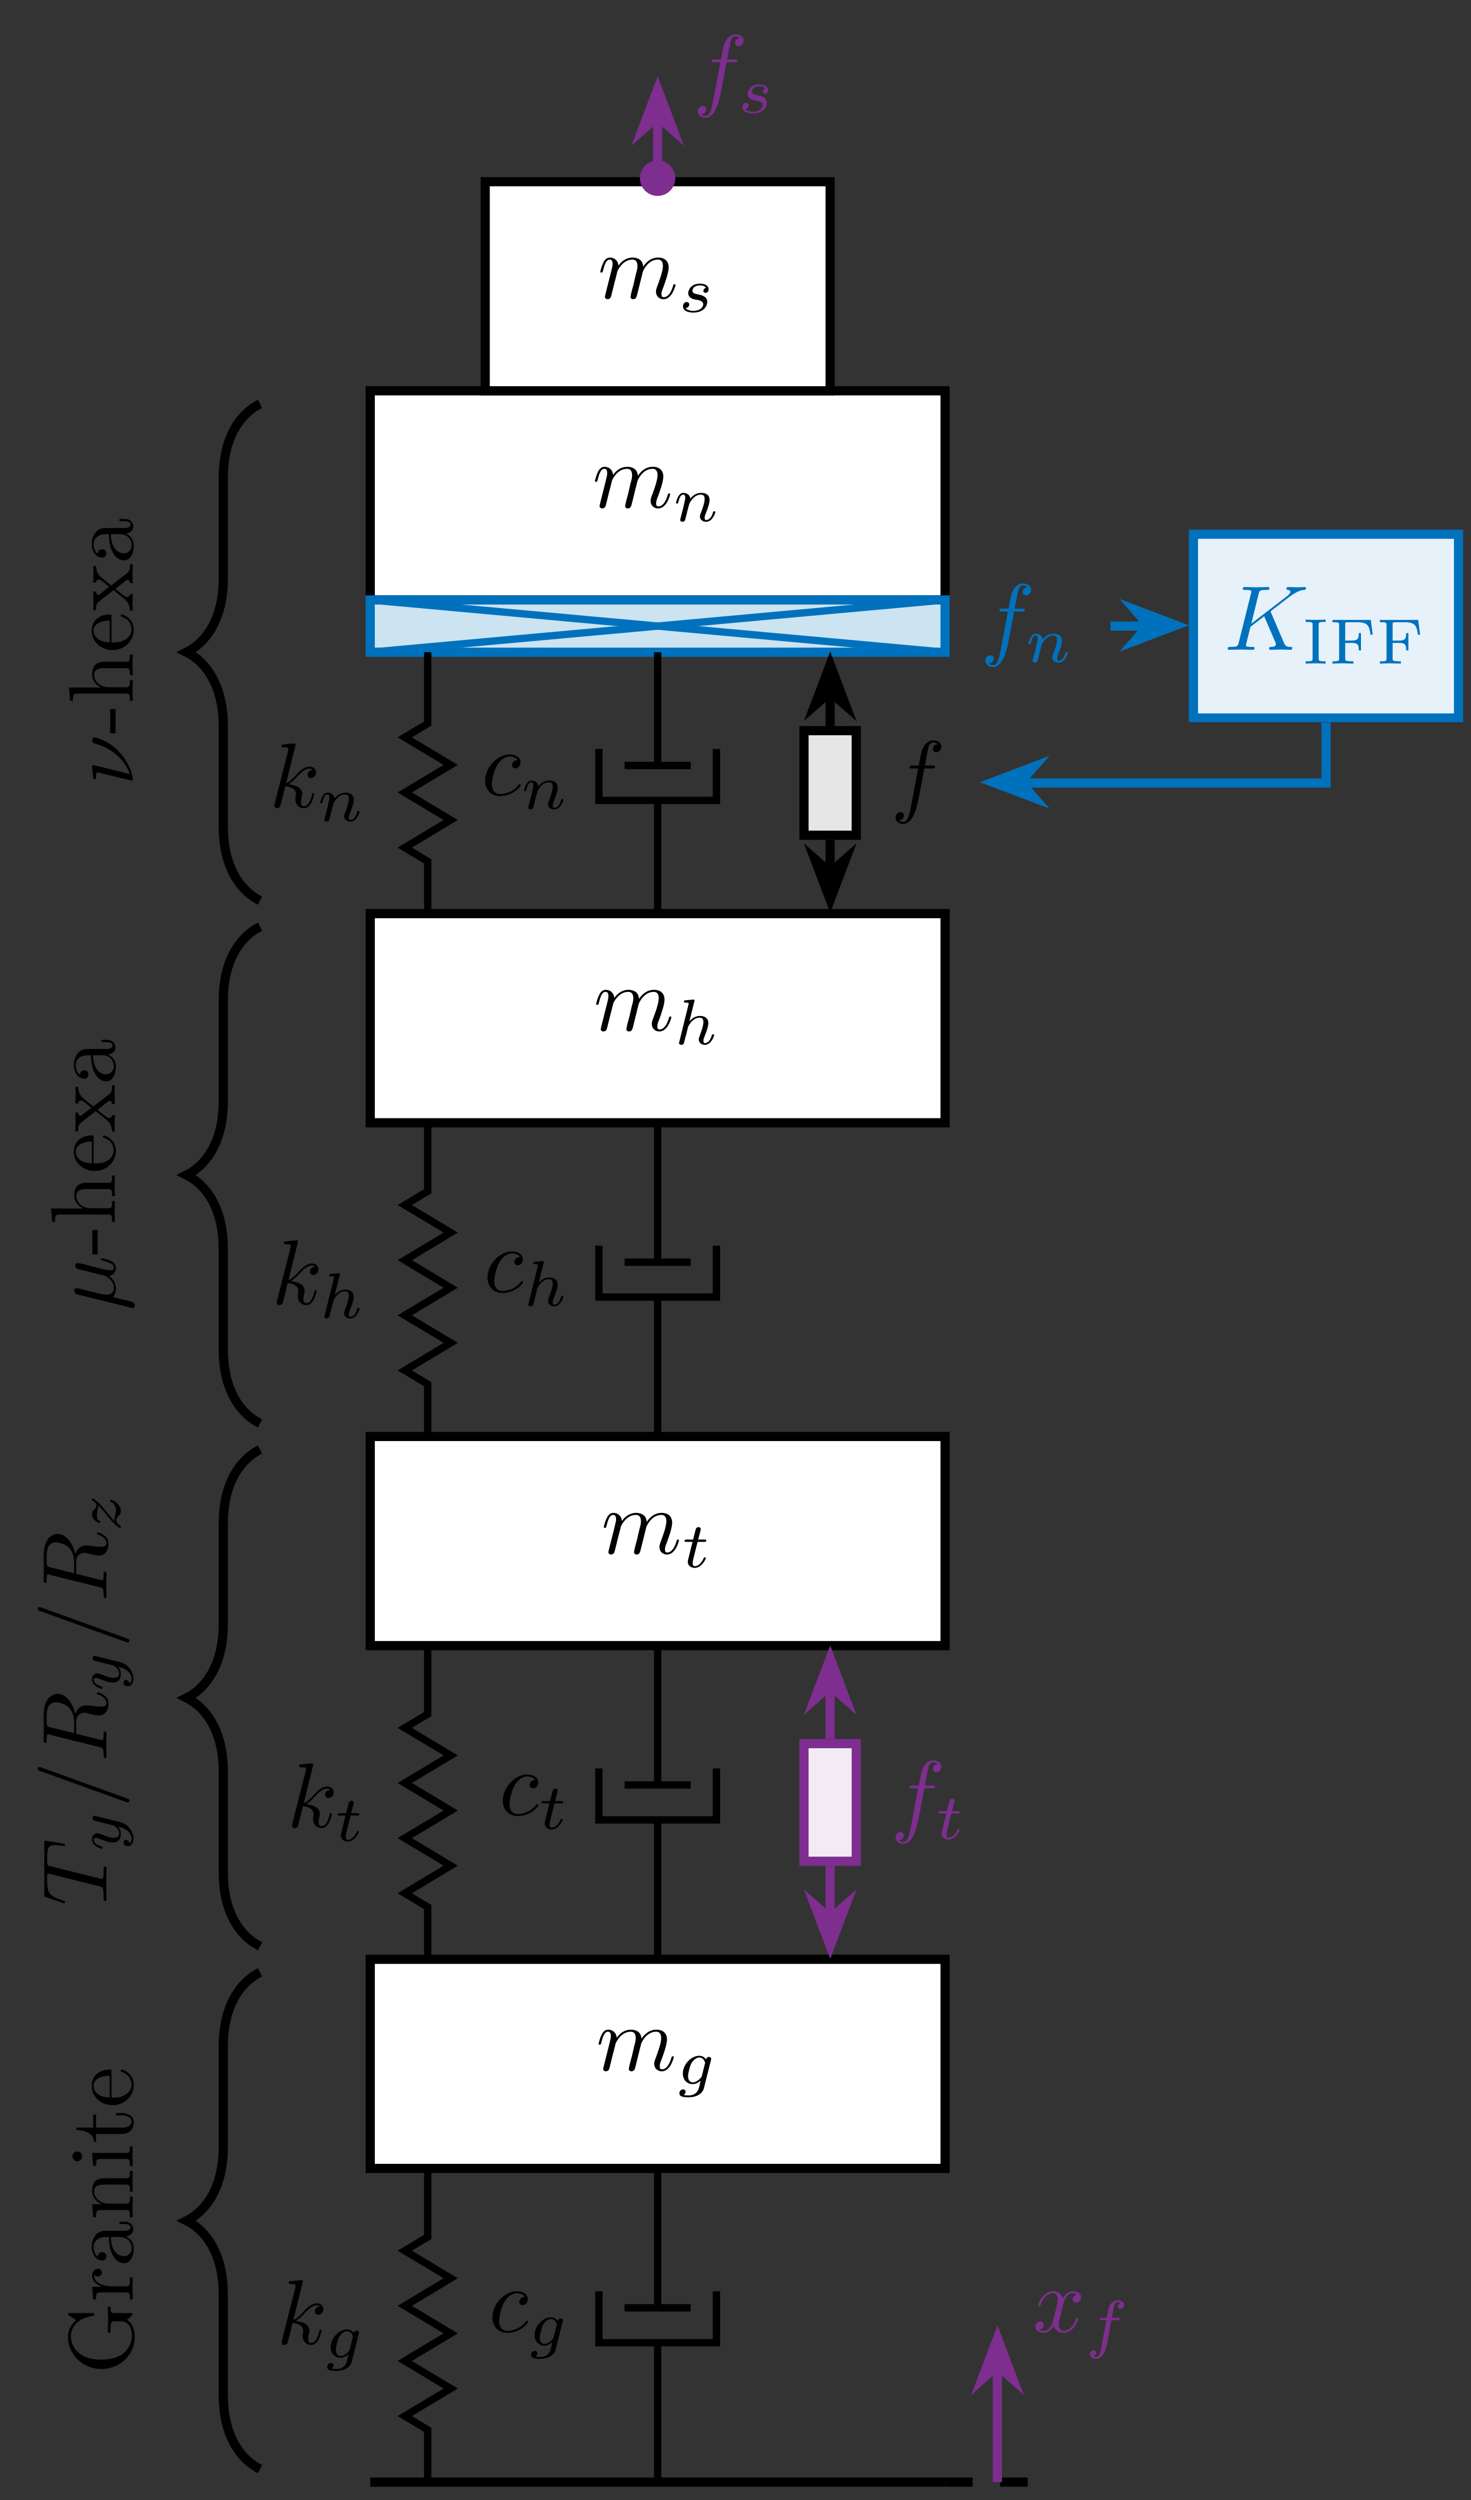 <?xml version="1.0" encoding="UTF-8"?>
<svg xmlns="http://www.w3.org/2000/svg" xmlns:xlink="http://www.w3.org/1999/xlink" width="158.94" height="270.034" viewBox="0 0 158.94 270.034">
<rect x="0" y="0" width="158.94" height="270.034" fill="#333333" stroke="none"/>
<defs>
<g>
<g id="glyph-0-0">
<path d="M 4.922 -1.422 C 4.922 -1.516 4.828 -1.516 4.797 -1.516 C 4.719 -1.516 4.688 -1.484 4.672 -1.406 C 4.344 -0.344 3.672 -0.109 3.359 -0.109 C 2.969 -0.109 2.812 -0.422 2.812 -0.766 C 2.812 -0.984 2.875 -1.203 2.969 -1.641 L 3.312 -3 C 3.375 -3.25 3.609 -4.172 4.297 -4.172 C 4.344 -4.172 4.578 -4.172 4.797 -4.031 C 4.516 -3.984 4.312 -3.734 4.312 -3.5 C 4.312 -3.344 4.422 -3.156 4.688 -3.156 C 4.906 -3.156 5.234 -3.328 5.234 -3.734 C 5.234 -4.25 4.641 -4.391 4.312 -4.391 C 3.734 -4.391 3.391 -3.859 3.266 -3.625 C 3.016 -4.281 2.484 -4.391 2.188 -4.391 C 1.156 -4.391 0.594 -3.109 0.594 -2.859 C 0.594 -2.766 0.719 -2.766 0.719 -2.766 C 0.797 -2.766 0.828 -2.781 0.844 -2.875 C 1.188 -3.922 1.828 -4.172 2.172 -4.172 C 2.359 -4.172 2.703 -4.078 2.703 -3.5 C 2.703 -3.188 2.547 -2.531 2.172 -1.141 C 2.016 -0.531 1.672 -0.109 1.234 -0.109 C 1.172 -0.109 0.938 -0.109 0.734 -0.234 C 0.984 -0.281 1.203 -0.5 1.203 -0.781 C 1.203 -1.047 0.984 -1.125 0.828 -1.125 C 0.531 -1.125 0.281 -0.859 0.281 -0.547 C 0.281 -0.094 0.781 0.109 1.219 0.109 C 1.875 0.109 2.234 -0.578 2.266 -0.641 C 2.375 -0.281 2.734 0.109 3.328 0.109 C 4.359 0.109 4.922 -1.172 4.922 -1.422 Z M 4.922 -1.422 "/>
</g>
<g id="glyph-0-1">
<path d="M 8.406 -1.422 C 8.406 -1.516 8.328 -1.516 8.297 -1.516 C 8.203 -1.516 8.203 -1.484 8.141 -1.344 C 8 -0.812 7.672 -0.109 7.141 -0.109 C 6.969 -0.109 6.891 -0.203 6.891 -0.438 C 6.891 -0.688 6.984 -0.922 7.078 -1.141 C 7.266 -1.656 7.672 -2.766 7.672 -3.328 C 7.672 -3.969 7.281 -4.391 6.531 -4.391 C 5.797 -4.391 5.281 -3.953 4.922 -3.422 C 4.906 -3.547 4.875 -3.891 4.609 -4.125 C 4.359 -4.328 4.031 -4.391 3.797 -4.391 C 2.891 -4.391 2.406 -3.75 2.25 -3.516 C 2.188 -4.094 1.781 -4.391 1.328 -4.391 C 0.875 -4.391 0.688 -4 0.594 -3.812 C 0.422 -3.469 0.281 -2.891 0.281 -2.859 C 0.281 -2.766 0.406 -2.766 0.406 -2.766 C 0.5 -2.766 0.516 -2.766 0.578 -2.984 C 0.75 -3.688 0.938 -4.172 1.297 -4.172 C 1.453 -4.172 1.609 -4.094 1.609 -3.703 C 1.609 -3.5 1.578 -3.391 1.453 -2.875 L 0.875 -0.578 C 0.844 -0.438 0.781 -0.203 0.781 -0.156 C 0.781 0.016 0.922 0.109 1.078 0.109 C 1.188 0.109 1.375 0.031 1.438 -0.172 C 1.453 -0.188 1.562 -0.656 1.625 -0.906 L 1.844 -1.797 C 1.906 -2.016 1.969 -2.234 2.016 -2.453 L 2.141 -2.953 C 2.297 -3.266 2.812 -4.172 3.766 -4.172 C 4.203 -4.172 4.297 -3.797 4.297 -3.469 C 4.297 -3.219 4.234 -2.953 4.141 -2.656 L 3.875 -1.5 C 3.766 -1.125 3.766 -1.078 3.672 -0.75 C 3.625 -0.547 3.547 -0.203 3.547 -0.156 C 3.547 0.016 3.688 0.109 3.828 0.109 C 4.141 0.109 4.203 -0.141 4.281 -0.453 L 4.875 -2.844 C 4.906 -2.969 5.422 -4.172 6.516 -4.172 C 6.938 -4.172 7.047 -3.828 7.047 -3.469 C 7.047 -2.906 6.625 -1.781 6.422 -1.25 C 6.344 -1.016 6.297 -0.906 6.297 -0.703 C 6.297 -0.234 6.641 0.109 7.109 0.109 C 8.047 0.109 8.406 -1.344 8.406 -1.422 Z M 8.406 -1.422 "/>
</g>
<g id="glyph-0-2">
<path d="M 4.859 -1.422 C 4.859 -1.516 4.766 -1.516 4.75 -1.516 C 4.641 -1.516 4.641 -1.484 4.609 -1.344 C 4.406 -0.609 4.172 -0.109 3.734 -0.109 C 3.547 -0.109 3.422 -0.219 3.422 -0.578 C 3.422 -0.75 3.469 -0.969 3.5 -1.125 C 3.547 -1.297 3.547 -1.344 3.547 -1.438 C 3.547 -2.078 2.922 -2.375 2.078 -2.484 C 2.375 -2.656 2.703 -2.969 2.922 -3.219 C 3.406 -3.734 3.859 -4.172 4.344 -4.172 C 4.406 -4.172 4.422 -4.172 4.438 -4.156 C 4.547 -4.141 4.562 -4.141 4.641 -4.078 C 4.656 -4.062 4.656 -4.062 4.688 -4.031 C 4.203 -4.016 4.125 -3.625 4.125 -3.5 C 4.125 -3.344 4.234 -3.156 4.5 -3.156 C 4.75 -3.156 5.047 -3.375 5.047 -3.766 C 5.047 -4.062 4.812 -4.391 4.359 -4.391 C 4.094 -4.391 3.625 -4.312 2.922 -3.516 C 2.578 -3.141 2.188 -2.734 1.812 -2.594 L 2.844 -6.781 C 2.844 -6.781 2.844 -6.891 2.719 -6.891 C 2.484 -6.891 1.766 -6.812 1.516 -6.781 C 1.422 -6.781 1.312 -6.766 1.312 -6.594 C 1.312 -6.469 1.406 -6.469 1.562 -6.469 C 2.031 -6.469 2.047 -6.406 2.047 -6.297 L 2.031 -6.109 L 0.578 -0.391 C 0.547 -0.25 0.547 -0.234 0.547 -0.172 C 0.547 0.062 0.75 0.109 0.828 0.109 C 0.969 0.109 1.109 0.016 1.172 -0.094 C 1.219 -0.188 1.672 -2.031 1.719 -2.266 C 2.062 -2.25 2.875 -2.078 2.875 -1.422 C 2.875 -1.359 2.875 -1.312 2.844 -1.219 C 2.828 -1.094 2.812 -0.984 2.812 -0.875 C 2.812 -0.281 3.203 0.109 3.719 0.109 C 4.016 0.109 4.281 -0.047 4.5 -0.422 C 4.75 -0.859 4.859 -1.422 4.859 -1.422 Z M 4.859 -1.422 "/>
</g>
<g id="glyph-0-3">
<path d="M 4.266 -1.062 C 4.266 -1.125 4.203 -1.188 4.141 -1.188 C 4.094 -1.188 4.078 -1.172 4.016 -1.094 C 3.234 -0.109 2.156 -0.109 2.031 -0.109 C 1.406 -0.109 1.141 -0.594 1.141 -1.188 C 1.141 -1.594 1.344 -2.562 1.672 -3.172 C 1.984 -3.734 2.531 -4.172 3.078 -4.172 C 3.406 -4.172 3.797 -4.031 3.922 -3.766 C 3.766 -3.766 3.625 -3.766 3.5 -3.625 C 3.328 -3.484 3.312 -3.312 3.312 -3.25 C 3.312 -3 3.5 -2.891 3.688 -2.891 C 3.969 -2.891 4.234 -3.141 4.234 -3.531 C 4.234 -4.016 3.766 -4.391 3.062 -4.391 C 1.719 -4.391 0.406 -2.969 0.406 -1.562 C 0.406 -0.672 0.984 0.109 2.016 0.109 C 3.438 0.109 4.266 -0.938 4.266 -1.062 Z M 4.266 -1.062 "/>
</g>
<g id="glyph-0-4">
<path d="M 5.484 -6.312 C 5.484 -6.766 5.016 -7 4.609 -7 C 4.281 -7 3.656 -6.812 3.359 -5.828 C 3.297 -5.625 3.266 -5.531 3.031 -4.281 L 2.344 -4.281 C 2.156 -4.281 2.047 -4.281 2.047 -4.094 C 2.047 -3.969 2.141 -3.969 2.328 -3.969 L 2.969 -3.969 L 2.234 -0.047 C 2.047 0.906 1.891 1.812 1.375 1.812 C 1.328 1.812 1.078 1.812 0.891 1.641 C 1.344 1.609 1.438 1.25 1.438 1.094 C 1.438 0.875 1.266 0.75 1.078 0.75 C 0.812 0.75 0.531 0.969 0.531 1.344 C 0.531 1.797 0.969 2.031 1.375 2.031 C 1.922 2.031 2.312 1.453 2.484 1.078 C 2.812 0.453 3.031 -0.75 3.047 -0.828 L 3.641 -3.969 L 4.5 -3.969 C 4.688 -3.969 4.797 -3.969 4.797 -4.172 C 4.797 -4.281 4.688 -4.281 4.531 -4.281 L 3.703 -4.281 C 3.812 -4.859 3.797 -4.828 3.906 -5.406 C 3.953 -5.609 4.094 -6.312 4.141 -6.438 C 4.234 -6.625 4.406 -6.781 4.609 -6.781 C 4.656 -6.781 4.906 -6.781 5.094 -6.594 C 4.656 -6.562 4.562 -6.219 4.562 -6.062 C 4.562 -5.828 4.75 -5.719 4.938 -5.719 C 5.188 -5.719 5.484 -5.938 5.484 -6.312 Z M 5.484 -6.312 "/>
</g>
<g id="glyph-0-5">
<path d="M 7.344 -0.203 C 7.344 -0.312 7.234 -0.312 7.141 -0.312 C 6.734 -0.312 6.609 -0.406 6.453 -0.75 L 5.047 -4.016 C 5.047 -4.031 5 -4.125 5 -4.141 C 5 -4.141 5.172 -4.297 5.281 -4.375 L 7.031 -5.719 C 7.953 -6.406 8.344 -6.438 8.641 -6.469 C 8.719 -6.484 8.828 -6.484 8.828 -6.672 C 8.828 -6.703 8.797 -6.781 8.719 -6.781 C 8.5 -6.781 8.25 -6.75 8 -6.75 C 7.656 -6.75 7.266 -6.781 6.906 -6.781 C 6.844 -6.781 6.719 -6.781 6.719 -6.578 C 6.719 -6.516 6.766 -6.484 6.844 -6.469 C 7.047 -6.453 7.141 -6.406 7.141 -6.266 C 7.141 -6.078 6.844 -5.859 6.781 -5.797 L 2.922 -2.828 L 3.703 -6.016 C 3.797 -6.375 3.812 -6.469 4.547 -6.469 C 4.797 -6.469 4.875 -6.469 4.875 -6.672 C 4.875 -6.75 4.797 -6.781 4.75 -6.781 L 3.469 -6.75 L 2.188 -6.781 C 2.125 -6.781 2 -6.781 2 -6.594 C 2 -6.469 2.078 -6.469 2.281 -6.469 C 2.406 -6.469 2.594 -6.453 2.703 -6.453 C 2.875 -6.422 2.922 -6.406 2.922 -6.297 C 2.922 -6.25 2.922 -6.219 2.891 -6.109 L 1.562 -0.781 C 1.453 -0.391 1.438 -0.312 0.656 -0.312 C 0.484 -0.312 0.375 -0.312 0.375 -0.125 C 0.375 0 0.5 0 0.531 0 L 1.781 -0.031 L 2.422 -0.016 C 2.641 -0.016 2.859 0 3.062 0 C 3.141 0 3.266 0 3.266 -0.203 C 3.266 -0.312 3.172 -0.312 2.984 -0.312 C 2.625 -0.312 2.344 -0.312 2.344 -0.484 C 2.344 -0.562 2.406 -0.781 2.438 -0.922 L 2.828 -2.484 L 4.312 -3.625 L 5.453 -0.969 C 5.578 -0.688 5.578 -0.672 5.578 -0.609 C 5.578 -0.312 5.156 -0.312 5.062 -0.312 C 4.953 -0.312 4.844 -0.312 4.844 -0.109 C 4.844 0 4.984 0 4.984 0 C 5.375 0 5.797 -0.031 6.188 -0.031 C 6.406 -0.031 6.938 0 7.156 0 C 7.219 0 7.344 0 7.344 -0.203 Z M 7.344 -0.203 "/>
</g>
<g id="glyph-1-0">
<path d="M 4.203 -4.406 C 4.203 -4.719 3.859 -4.891 3.5 -4.891 C 3.203 -4.891 2.859 -4.719 2.672 -4.375 C 2.531 -4.109 2.469 -3.797 2.328 -3 L 1.781 -3 C 1.641 -3 1.547 -3 1.547 -2.844 C 1.547 -2.75 1.641 -2.75 1.766 -2.75 L 2.281 -2.75 L 1.672 0.547 C 1.641 0.703 1.516 1.219 1.188 1.219 C 1.188 1.219 1.016 1.219 0.875 1.141 C 1.156 1.047 1.188 0.797 1.188 0.766 C 1.188 0.609 1.062 0.5 0.906 0.5 C 0.719 0.5 0.5 0.656 0.5 0.922 C 0.5 1.234 0.828 1.422 1.188 1.422 C 1.625 1.422 1.938 0.953 2.016 0.812 C 2.266 0.344 2.422 -0.516 2.438 -0.594 L 2.828 -2.75 L 3.516 -2.75 C 3.656 -2.75 3.734 -2.75 3.734 -2.906 C 3.734 -3 3.656 -3 3.531 -3 L 2.875 -3 C 3.031 -3.875 3.094 -4.203 3.156 -4.406 C 3.188 -4.547 3.344 -4.703 3.5 -4.703 C 3.5 -4.703 3.703 -4.703 3.828 -4.609 C 3.547 -4.531 3.531 -4.281 3.531 -4.234 C 3.531 -4.078 3.641 -3.984 3.797 -3.984 C 3.984 -3.984 4.203 -4.141 4.203 -4.406 Z M 4.203 -4.406 "/>
</g>
<g id="glyph-1-1">
<path d="M 2.938 0.469 L 3.703 -2.562 C 3.734 -2.672 3.734 -2.719 3.734 -2.719 C 3.734 -2.859 3.609 -2.938 3.484 -2.938 C 3.328 -2.938 3.203 -2.797 3.172 -2.672 C 3.047 -2.859 2.812 -3.062 2.453 -3.062 C 1.578 -3.062 0.672 -2.141 0.672 -1.141 C 0.672 -0.422 1.156 0 1.734 0 C 2.047 0 2.359 -0.156 2.594 -0.375 C 2.484 0.062 2.562 -0.188 2.453 0.25 C 2.375 0.547 2.328 0.734 2.062 0.969 C 1.75 1.219 1.453 1.219 1.281 1.219 C 0.953 1.219 0.875 1.203 0.75 1.172 C 0.922 1.094 0.969 0.922 0.969 0.828 C 0.969 0.656 0.828 0.562 0.703 0.562 C 0.5 0.562 0.297 0.734 0.297 1 C 0.297 1.406 0.891 1.422 1.281 1.422 C 2.375 1.422 2.844 0.859 2.938 0.469 Z M 2.734 -0.922 C 2.719 -0.828 2.719 -0.812 2.594 -0.672 C 2.344 -0.375 2.016 -0.188 1.75 -0.188 C 1.391 -0.188 1.234 -0.5 1.234 -0.859 C 1.234 -1.156 1.422 -1.938 1.594 -2.25 C 1.891 -2.734 2.219 -2.875 2.453 -2.875 C 2.938 -2.875 3.078 -2.344 3.078 -2.281 C 3.078 -2.281 3.078 -2.25 3.047 -2.172 Z M 2.734 -0.922 "/>
</g>
<g id="glyph-1-2">
<path d="M 2.594 -1 C 2.594 -1.078 2.516 -1.078 2.484 -1.078 C 2.406 -1.078 2.406 -1.078 2.344 -0.953 C 2.156 -0.516 1.797 -0.125 1.406 -0.125 C 1.266 -0.125 1.172 -0.219 1.172 -0.469 C 1.172 -0.531 1.203 -0.688 1.203 -0.75 L 1.703 -2.75 L 2.422 -2.75 C 2.547 -2.75 2.641 -2.75 2.641 -2.906 C 2.641 -3 2.547 -3 2.438 -3 L 1.766 -3 L 2.031 -4.031 C 2.031 -4.062 2.047 -4.094 2.047 -4.125 C 2.047 -4.25 1.953 -4.344 1.812 -4.344 C 1.641 -4.344 1.531 -4.234 1.484 -4.047 C 1.438 -3.875 1.531 -4.203 1.219 -3 L 0.516 -3 C 0.375 -3 0.297 -3 0.297 -2.844 C 0.297 -2.75 0.375 -2.75 0.5 -2.75 L 1.156 -2.75 L 0.75 -1.109 C 0.703 -0.938 0.641 -0.688 0.641 -0.594 C 0.641 -0.188 1 0.062 1.391 0.062 C 2.156 0.062 2.594 -0.906 2.594 -1 Z M 2.594 -1 "/>
</g>
<g id="glyph-1-3">
<path d="M 4.312 -1 C 4.312 -1.078 4.219 -1.078 4.203 -1.078 C 4.109 -1.078 4.094 -1.047 4.062 -0.969 C 3.906 -0.406 3.609 -0.125 3.328 -0.125 C 3.188 -0.125 3.156 -0.219 3.156 -0.375 C 3.156 -0.531 3.188 -0.625 3.312 -0.938 C 3.406 -1.141 3.688 -1.891 3.688 -2.281 C 3.688 -2.391 3.688 -2.672 3.422 -2.875 C 3.312 -2.969 3.109 -3.062 2.781 -3.062 C 2.281 -3.062 1.906 -2.781 1.641 -2.484 L 2.172 -4.609 C 2.188 -4.625 2.203 -4.734 2.203 -4.734 C 2.203 -4.766 2.172 -4.828 2.094 -4.828 C 1.953 -4.828 1.375 -4.766 1.203 -4.75 C 1.141 -4.75 1.047 -4.734 1.047 -4.594 C 1.047 -4.5 1.141 -4.5 1.234 -4.5 C 1.562 -4.5 1.562 -4.453 1.562 -4.391 C 1.562 -4.344 1.547 -4.297 1.531 -4.234 L 0.562 -0.312 C 0.516 -0.188 0.516 -0.156 0.516 -0.156 C 0.516 -0.047 0.609 0.062 0.766 0.062 C 0.828 0.062 0.969 0.031 1.047 -0.109 C 1.062 -0.156 1.125 -0.406 1.156 -0.547 L 1.328 -1.172 C 1.344 -1.266 1.406 -1.531 1.438 -1.641 C 1.5 -1.906 1.5 -1.906 1.641 -2.141 C 1.859 -2.469 2.219 -2.875 2.75 -2.875 C 3.141 -2.875 3.156 -2.547 3.156 -2.391 C 3.156 -1.969 2.859 -1.203 2.75 -0.906 C 2.672 -0.703 2.656 -0.641 2.656 -0.531 C 2.656 -0.156 2.953 0.062 3.312 0.062 C 4 0.062 4.312 -0.891 4.312 -1 Z M 4.312 -1 "/>
</g>
<g id="glyph-1-4">
<path d="M 4.578 -1 C 4.578 -1.078 4.484 -1.078 4.469 -1.078 C 4.359 -1.078 4.359 -1.047 4.328 -0.969 C 4.172 -0.406 3.875 -0.125 3.594 -0.125 C 3.453 -0.125 3.422 -0.219 3.422 -0.375 C 3.422 -0.531 3.453 -0.625 3.578 -0.938 C 3.672 -1.141 3.953 -1.891 3.953 -2.281 C 3.953 -2.953 3.406 -3.062 3.047 -3.062 C 2.469 -3.062 2.078 -2.719 1.875 -2.438 C 1.828 -2.906 1.406 -3.062 1.125 -3.062 C 0.828 -3.062 0.672 -2.844 0.578 -2.688 C 0.422 -2.438 0.328 -2.031 0.328 -2 C 0.328 -1.906 0.422 -1.906 0.438 -1.906 C 0.547 -1.906 0.547 -1.938 0.594 -2.125 C 0.703 -2.531 0.828 -2.875 1.109 -2.875 C 1.281 -2.875 1.328 -2.719 1.328 -2.531 C 1.328 -2.406 1.266 -2.141 1.219 -1.953 L 1.078 -1.328 L 0.844 -0.438 C 0.828 -0.344 0.781 -0.172 0.781 -0.156 C 0.781 0 0.906 0.062 1.016 0.062 C 1.141 0.062 1.25 -0.016 1.281 -0.078 C 1.328 -0.141 1.375 -0.375 1.406 -0.516 L 1.562 -1.141 C 1.609 -1.297 1.641 -1.453 1.688 -1.609 C 1.766 -1.891 1.766 -1.953 1.969 -2.234 C 2.172 -2.516 2.5 -2.875 3.016 -2.875 C 3.422 -2.875 3.422 -2.516 3.422 -2.391 C 3.422 -1.969 3.125 -1.203 3.016 -0.906 C 2.938 -0.703 2.906 -0.641 2.906 -0.531 C 2.906 -0.156 3.219 0.062 3.578 0.062 C 4.266 0.062 4.578 -0.891 4.578 -1 Z M 4.578 -1 "/>
</g>
<g id="glyph-1-5">
<path d="M 3.125 -1.078 C 3.125 -1.719 2.422 -1.844 2.172 -1.891 C 2.109 -1.906 1.938 -1.938 1.891 -1.953 C 1.641 -2 1.516 -2.141 1.516 -2.297 C 1.516 -2.453 1.641 -2.641 1.781 -2.734 C 1.969 -2.859 2.219 -2.875 2.344 -2.875 C 2.484 -2.875 2.844 -2.844 3 -2.609 C 2.812 -2.578 2.703 -2.422 2.703 -2.281 C 2.703 -2.125 2.844 -2.062 2.938 -2.062 C 3 -2.062 3.266 -2.109 3.266 -2.469 C 3.266 -2.906 2.766 -3.062 2.344 -3.062 C 1.266 -3.062 1.062 -2.266 1.062 -2.047 C 1.062 -1.797 1.203 -1.625 1.312 -1.547 C 1.484 -1.406 1.609 -1.375 2.094 -1.297 C 2.234 -1.266 2.688 -1.188 2.688 -0.828 C 2.688 -0.719 2.609 -0.453 2.312 -0.281 C 2.047 -0.125 1.703 -0.125 1.625 -0.125 C 1.344 -0.125 0.953 -0.188 0.781 -0.422 C 1.016 -0.438 1.172 -0.625 1.172 -0.812 C 1.172 -0.984 1.047 -1.078 0.891 -1.078 C 0.703 -1.078 0.5 -0.906 0.5 -0.609 C 0.5 -0.188 0.938 0.062 1.609 0.062 C 2.891 0.062 3.125 -0.812 3.125 -1.078 Z M 3.125 -1.078 "/>
</g>
<g id="glyph-2-0">
<path d="M -2.406 -7.297 L -2.703 -7.297 L -2.672 -6.078 C -2.672 -5.688 -2.672 -4.844 -2.703 -4.484 L -2.406 -4.484 L -2.406 -4.797 C -2.406 -5.688 -2.297 -5.719 -1.922 -5.719 L -1.297 -5.719 C -0.172 -5.719 -0.094 -4.469 -0.094 -4.188 C -0.094 -3.547 -0.438 -1.578 -3.391 -1.578 C -6.359 -1.578 -6.688 -3.531 -6.688 -4.125 C -6.688 -5.188 -5.797 -6.094 -4.328 -6.297 C -4.203 -6.312 -4.172 -6.312 -4.172 -6.453 C -4.172 -6.609 -4.203 -6.609 -4.406 -6.609 L -6.75 -6.609 C -6.922 -6.609 -7 -6.609 -7 -6.5 C -7 -6.453 -7 -6.422 -6.875 -6.344 L -6.141 -5.844 C -6.453 -5.531 -7 -4.984 -7 -4.016 C -7 -2.156 -5.422 -0.562 -3.391 -0.562 C -1.359 -0.562 0.219 -2.141 0.219 -4.031 C 0.219 -4.75 -0.047 -5.547 -0.625 -5.891 C -0.406 -6.016 -0.016 -6.406 -0.016 -6.516 C -0.016 -6.609 -0.094 -6.609 -0.234 -6.609 L -1.969 -6.609 C -2.344 -6.609 -2.406 -6.641 -2.406 -7.297 Z M -2.406 -7.297 "/>
</g>
<g id="glyph-2-1">
<path d="M -3.781 -3.609 C -4.094 -3.609 -4.391 -3.297 -4.391 -2.875 C -4.391 -2.156 -3.719 -1.797 -3.297 -1.656 L -4.391 -1.656 L -4.281 -0.281 L -3.969 -0.281 C -3.969 -0.969 -3.906 -1.047 -3.406 -1.047 L -0.75 -1.047 C -0.312 -1.047 -0.312 -0.938 -0.312 -0.281 L 0 -0.281 L -0.031 -1.406 C -0.031 -1.812 -0.031 -2.266 0 -2.672 L -0.312 -2.672 L -0.312 -2.453 C -0.312 -1.719 -0.422 -1.703 -0.781 -1.703 L -2.297 -1.703 C -3.281 -1.703 -4.172 -2.125 -4.172 -2.875 C -4.172 -2.953 -4.172 -2.969 -4.156 -2.984 C -4.141 -2.953 -4.031 -2.766 -3.766 -2.766 C -3.5 -2.766 -3.344 -2.969 -3.344 -3.188 C -3.344 -3.359 -3.469 -3.609 -3.781 -3.609 Z M -3.781 -3.609 "/>
</g>
<g id="glyph-2-2">
<path d="M -0.891 -4.797 L -1.438 -4.797 L -1.438 -4.547 L -0.891 -4.547 C -0.312 -4.547 -0.25 -4.297 -0.25 -4.188 C -0.25 -3.859 -0.688 -3.812 -0.75 -3.812 L -2.734 -3.812 C -3.141 -3.812 -3.531 -3.812 -3.906 -3.469 C -4.281 -3.078 -4.438 -2.578 -4.438 -2.109 C -4.438 -1.297 -3.984 -0.609 -3.328 -0.609 C -3.031 -0.609 -2.859 -0.797 -2.859 -1.062 C -2.859 -1.344 -3.062 -1.516 -3.312 -1.516 C -3.438 -1.516 -3.766 -1.469 -3.766 -1.016 C -4.125 -1.281 -4.234 -1.766 -4.234 -2.078 C -4.234 -2.562 -3.844 -3.141 -2.953 -3.141 L -2.594 -3.141 C -2.562 -2.625 -2.531 -1.938 -2.234 -1.312 C -1.891 -0.562 -1.375 -0.312 -0.938 -0.312 C -0.141 -0.312 0.109 -1.281 0.109 -1.906 C 0.109 -2.562 -0.281 -3.016 -0.75 -3.203 C -0.359 -3.25 0.062 -3.516 0.062 -3.984 C 0.062 -4.188 -0.078 -4.797 -0.891 -4.797 Z M -1.391 -3.141 C -0.453 -3.141 -0.109 -2.422 -0.109 -1.969 C -0.109 -1.484 -0.453 -1.078 -0.953 -1.078 C -1.5 -1.078 -2.328 -1.5 -2.375 -3.141 Z M -1.391 -3.141 "/>
</g>
<g id="glyph-2-3">
<path d="M 0 -5.312 L -0.312 -5.312 C -0.312 -4.797 -0.312 -4.547 -0.609 -4.531 L -2.5 -4.531 C -3.359 -4.531 -3.656 -4.531 -4.016 -4.234 C -4.188 -4.094 -4.391 -3.766 -4.391 -3.188 C -4.391 -2.453 -3.953 -2 -3.344 -1.719 L -4.391 -1.719 L -4.281 -0.312 L -3.969 -0.312 C -3.969 -1.016 -3.906 -1.094 -3.406 -1.094 L -0.75 -1.094 C -0.312 -1.094 -0.312 -0.984 -0.312 -0.312 L 0 -0.312 L -0.031 -1.438 L 0 -2.547 L -0.312 -2.547 C -0.312 -1.891 -0.312 -1.781 -0.75 -1.781 L -2.578 -1.781 C -3.609 -1.781 -4.172 -2.484 -4.172 -3.109 C -4.172 -3.734 -3.625 -3.844 -3.062 -3.844 L -0.75 -3.844 C -0.312 -3.844 -0.312 -3.734 -0.312 -3.078 L 0 -3.078 L -0.031 -4.203 Z M 0 -5.312 "/>
</g>
<g id="glyph-2-4">
<path d="M 0 -2.453 L -0.312 -2.453 C -0.312 -1.797 -0.359 -1.75 -0.75 -1.75 L -4.391 -1.75 L -4.281 -0.359 L -3.969 -0.359 C -3.969 -1.016 -3.906 -1.094 -3.422 -1.094 L -0.75 -1.094 C -0.312 -1.094 -0.312 -0.984 -0.312 -0.328 L 0 -0.328 L -0.031 -1.422 C -0.031 -1.766 -0.016 -2.109 0 -2.453 Z M -6 -1.906 C -6.266 -1.906 -6.516 -1.672 -6.516 -1.375 C -6.516 -1.047 -6.234 -0.844 -6 -0.844 C -5.719 -0.844 -5.469 -1.078 -5.469 -1.375 C -5.469 -1.703 -5.75 -1.906 -6 -1.906 Z M -6 -1.906 "/>
</g>
<g id="glyph-2-5">
<path d="M -1.234 -3.297 L -1.797 -3.297 L -1.797 -3.047 L -1.25 -3.047 C -0.516 -3.047 -0.141 -2.75 -0.141 -2.375 C -0.141 -1.719 -1.047 -1.719 -1.203 -1.719 L -3.969 -1.719 L -3.969 -3.141 L -4.281 -3.141 L -4.281 -1.719 L -6.109 -1.719 L -6.109 -1.469 C -5.281 -1.453 -4.234 -1.156 -4.188 -0.188 L -3.969 -0.188 L -3.969 -1.031 L -1.234 -1.031 C -0.016 -1.031 0.109 -1.953 0.109 -2.312 C 0.109 -3.016 -0.594 -3.297 -1.234 -3.297 Z M -1.234 -3.297 "/>
</g>
<g id="glyph-2-6">
<path d="M -1.188 -4.125 C -1.281 -4.125 -1.297 -4.031 -1.297 -3.984 C -1.297 -3.906 -1.234 -3.875 -1.156 -3.859 C -0.141 -3.516 -0.141 -2.625 -0.141 -2.516 C -0.141 -2.031 -0.438 -1.625 -0.797 -1.406 C -1.281 -1.094 -1.938 -1.094 -2.297 -1.094 L -2.297 -3.875 C -2.297 -4.094 -2.297 -4.125 -2.5 -4.125 C -3.484 -4.125 -4.438 -3.578 -4.438 -2.344 C -4.438 -1.188 -3.422 -0.281 -2.188 -0.281 C -0.859 -0.281 0.109 -1.312 0.109 -2.453 C 0.109 -3.672 -0.984 -4.125 -1.188 -4.125 Z M -2.5 -3.469 L -2.5 -1.109 C -3.984 -1.172 -4.234 -2 -4.234 -2.344 C -4.234 -3.359 -2.891 -3.469 -2.5 -3.469 Z M -2.5 -3.469 "/>
</g>
<g id="glyph-2-7">
<path d="M -7.25 -4.391 C -7.359 -4.391 -7.438 -4.312 -7.438 -4.203 C -7.438 -4.062 -7.344 -4.016 -7.25 -3.984 L 2.109 -0.609 C 2.234 -0.562 2.281 -0.562 2.281 -0.562 C 2.391 -0.562 2.484 -0.641 2.484 -0.75 C 2.484 -0.891 2.375 -0.938 2.281 -0.969 L -7.062 -4.344 C -7.188 -4.391 -7.25 -4.391 -7.25 -4.391 Z M -7.25 -4.391 "/>
</g>
<g id="glyph-2-8">
<path d="M -1.859 -2.734 L -2.438 -2.734 L -2.438 -0.109 L -1.859 -0.109 Z M -1.859 -2.734 "/>
</g>
<g id="glyph-2-9">
<path d="M 0 -5.312 L -0.312 -5.312 C -0.312 -4.797 -0.312 -4.547 -0.609 -4.531 L -2.5 -4.531 C -3.359 -4.531 -3.656 -4.531 -4.016 -4.234 C -4.188 -4.094 -4.391 -3.766 -4.391 -3.188 C -4.391 -2.344 -3.797 -1.922 -3.438 -1.75 L -6.891 -1.75 L -6.781 -0.312 L -6.469 -0.312 C -6.469 -1.016 -6.406 -1.094 -5.906 -1.094 L -0.75 -1.094 C -0.312 -1.094 -0.312 -0.984 -0.312 -0.312 L 0 -0.312 L -0.031 -1.438 L 0 -2.547 L -0.312 -2.547 C -0.312 -1.891 -0.312 -1.781 -0.75 -1.781 L -2.578 -1.781 C -3.609 -1.781 -4.172 -2.484 -4.172 -3.109 C -4.172 -3.734 -3.625 -3.844 -3.062 -3.844 L -0.75 -3.844 C -0.312 -3.844 -0.312 -3.734 -0.312 -3.078 L 0 -3.078 L -0.031 -4.203 Z M 0 -5.312 "/>
</g>
<g id="glyph-2-10">
<path d="M 0 -5.125 L -0.312 -5.125 C -0.312 -4.578 -0.328 -4.406 -0.609 -4.172 L -2.328 -2.844 C -2.703 -3.141 -3.188 -3.516 -3.453 -3.766 C -3.812 -4.062 -3.953 -4.469 -3.969 -4.938 L -4.281 -4.938 C -4.25 -4.688 -4.25 -4.391 -4.25 -4.125 C -4.25 -3.828 -4.266 -3.297 -4.281 -3.172 L -3.969 -3.172 C -3.953 -3.391 -3.812 -3.469 -3.656 -3.469 C -3.5 -3.469 -3.375 -3.359 -3.312 -3.312 L -2.547 -2.703 L -3.547 -1.922 C -3.641 -1.828 -3.656 -1.828 -3.719 -1.828 C -3.875 -1.828 -3.953 -1.984 -3.969 -2.188 L -4.281 -2.188 L -4.25 -1.109 C -4.25 -0.906 -4.25 -0.438 -4.281 -0.172 L -3.969 -0.172 C -3.969 -0.859 -3.953 -0.875 -3.359 -1.344 L -2.078 -2.328 C -1.484 -1.859 -1.469 -1.859 -0.906 -1.391 C -0.328 -0.906 -0.312 -0.328 -0.312 -0.125 L 0 -0.125 C -0.016 -0.375 -0.031 -0.688 -0.031 -0.938 L 0 -1.891 L -0.312 -1.891 C -0.344 -1.672 -0.469 -1.594 -0.609 -1.594 C -0.828 -1.594 -1.156 -1.891 -1.875 -2.484 L -0.891 -3.25 C -0.781 -3.328 -0.609 -3.453 -0.562 -3.453 C -0.469 -3.453 -0.312 -3.359 -0.312 -3.094 L 0 -3.094 L -0.031 -4.172 C -0.031 -4.438 -0.016 -4.828 0 -5.125 Z M 0 -5.125 "/>
</g>
<g id="glyph-3-0">
<path d="M -4.719 -6.703 L -6.438 -6.969 C -6.484 -6.969 -6.578 -6.984 -6.609 -6.984 C -6.719 -6.984 -6.719 -6.891 -6.719 -6.719 L -6.719 -1.203 C -6.719 -0.969 -6.703 -0.969 -6.516 -0.891 L -4.766 -0.297 C -4.75 -0.281 -4.594 -0.234 -4.594 -0.234 C -4.531 -0.234 -4.484 -0.281 -4.484 -0.359 C -4.484 -0.453 -4.531 -0.469 -4.688 -0.531 C -6.234 -1.062 -6.406 -1.312 -6.406 -2.781 L -6.406 -3.172 C -6.406 -3.453 -6.375 -3.453 -6.297 -3.453 C -6.234 -3.453 -6.109 -3.422 -6.078 -3.406 L -0.781 -2.078 C -0.422 -2 -0.312 -1.969 -0.312 -0.906 C -0.312 -0.547 -0.312 -0.484 -0.125 -0.484 C 0 -0.484 0 -0.594 0 -0.656 C 0 -0.922 -0.016 -1.203 -0.016 -1.469 L -0.031 -2.312 L -0.016 -3.141 C -0.016 -3.422 0 -3.719 0 -4 C 0 -4.094 0 -4.219 -0.203 -4.219 C -0.312 -4.219 -0.312 -4.141 -0.312 -3.875 C -0.312 -3.625 -0.312 -3.5 -0.328 -3.25 C -0.359 -2.953 -0.391 -2.875 -0.547 -2.875 C -0.547 -2.875 -0.609 -2.875 -0.75 -2.922 L -6.016 -4.234 C -6.297 -4.312 -6.359 -4.344 -6.391 -4.469 C -6.406 -4.547 -6.406 -4.875 -6.406 -5.094 C -6.406 -6.094 -6.375 -6.531 -5.594 -6.531 C -5.453 -6.531 -5.062 -6.5 -4.797 -6.453 C -4.766 -6.453 -4.641 -6.422 -4.609 -6.422 C -4.547 -6.422 -4.484 -6.453 -4.484 -6.547 C -4.484 -6.656 -4.562 -6.672 -4.719 -6.703 Z M -4.719 -6.703 "/>
</g>
<g id="glyph-3-1">
<path d="M -5.484 -6.406 C -5.156 -6.406 -4.469 -6.25 -4.078 -5.859 C -3.812 -5.609 -3.5 -5.078 -3.5 -4.188 L -3.5 -3.078 L -6.094 -3.719 C -6.328 -3.781 -6.422 -3.812 -6.453 -4 C -6.469 -4.094 -6.469 -4.406 -6.469 -4.609 C -6.469 -5.312 -6.469 -6.406 -5.484 -6.406 Z M -0.922 -7.484 C -1.047 -7.484 -1.047 -7.375 -1.047 -7.375 C -1.047 -7.281 -0.969 -7.266 -0.906 -7.25 C -0.172 -7 0 -6.562 0 -6.344 C 0 -6.016 -0.219 -5.938 -0.609 -5.938 C -0.906 -5.938 -1.422 -6 -1.734 -6.047 C -1.875 -6.062 -2.062 -6.078 -2.203 -6.078 C -2.969 -6.078 -3.281 -5.422 -3.375 -5.156 C -3.594 -6.156 -4.281 -7.328 -5.281 -7.328 C -6.141 -7.328 -6.781 -6.438 -6.781 -5.141 L -6.781 -2.312 C -6.781 -2.109 -6.781 -2.031 -6.578 -2.031 C -6.469 -2.031 -6.469 -2.109 -6.469 -2.297 C -6.469 -2.297 -6.469 -2.516 -6.453 -2.672 C -6.422 -2.859 -6.422 -2.953 -6.297 -2.953 C -6.25 -2.953 -6.219 -2.938 -6.109 -2.906 L -0.781 -1.578 C -0.391 -1.484 -0.312 -1.453 -0.312 -0.672 C -0.312 -0.5 -0.312 -0.406 -0.109 -0.406 C 0 -0.406 0 -0.547 0 -0.547 L -0.031 -1.797 L 0 -3.062 C 0 -3.141 0 -3.25 -0.203 -3.25 C -0.312 -3.25 -0.312 -3.172 -0.312 -2.969 C -0.312 -2.609 -0.312 -2.328 -0.484 -2.328 C -0.547 -2.328 -0.594 -2.344 -0.656 -2.359 L -3.281 -3.016 L -3.281 -4.203 C -3.281 -5.094 -2.734 -5.281 -2.375 -5.281 C -2.234 -5.281 -1.922 -5.203 -1.703 -5.141 C -1.422 -5.062 -1.047 -4.984 -0.859 -4.984 C 0.219 -4.984 0.219 -6.172 0.219 -6.297 C 0.219 -7.141 -0.781 -7.484 -0.922 -7.484 Z M -0.922 -7.484 "/>
</g>
<g id="glyph-3-2">
<path d="M -1.422 -5.672 C -1.516 -5.672 -1.516 -5.594 -1.516 -5.562 C -1.516 -5.453 -1.484 -5.453 -1.344 -5.422 C -0.688 -5.25 -0.109 -5.062 -0.109 -4.656 C -0.109 -4.391 -0.359 -4.359 -0.562 -4.359 C -0.781 -4.359 -1.25 -4.484 -1.594 -4.562 L -2.672 -4.844 C -2.812 -4.875 -3.188 -4.969 -3.344 -5.016 C -3.578 -5.062 -3.953 -5.156 -4.016 -5.156 C -4.188 -5.156 -4.281 -5.016 -4.281 -4.875 C -4.281 -4.828 -4.266 -4.562 -3.922 -4.484 L -2.078 -4.016 L -1.062 -3.766 C -1.016 -3.75 -0.109 -3.281 -0.109 -2.469 C -0.109 -1.969 -0.438 -1.734 -0.969 -1.734 C -1.266 -1.734 -1.531 -1.812 -1.812 -1.875 L -3.484 -2.297 C -3.688 -2.344 -4.062 -2.438 -4.125 -2.438 C -4.281 -2.438 -4.391 -2.328 -4.391 -2.156 C -4.391 -2.125 -4.375 -1.844 -4.031 -1.75 L 1.719 -0.328 C 1.828 -0.297 1.875 -0.297 1.875 -0.297 C 2.031 -0.297 2.141 -0.406 2.141 -0.578 C 2.141 -0.781 1.969 -0.906 1.938 -0.922 C 1.844 -0.969 1.328 -1.094 -0.203 -1.469 C 0.062 -1.781 0.109 -2.234 0.109 -2.438 C 0.109 -3.125 -0.344 -3.516 -0.609 -3.75 C -0.172 -3.844 0.109 -4.203 0.109 -4.641 C 0.109 -4.984 -0.125 -5.219 -0.438 -5.375 C -0.797 -5.547 -1.422 -5.672 -1.422 -5.672 Z M -1.422 -5.672 "/>
</g>
<g id="glyph-3-3">
<path d="M -4.125 -5.203 C -4.281 -5.203 -4.391 -5.078 -4.391 -4.906 C -4.391 -4.828 -4.344 -4.609 -4.062 -4.531 C -1.812 -3.891 -0.688 -2.375 -0.328 -1.25 L -4.281 -2.219 C -4.281 -2.219 -4.391 -2.219 -4.391 -2.094 C -4.391 -1.859 -4.312 -1.141 -4.281 -0.891 C -4.281 -0.797 -4.266 -0.688 -4.094 -0.688 C -3.969 -0.688 -3.969 -0.781 -3.969 -0.938 C -3.969 -1.406 -3.906 -1.422 -3.797 -1.422 C -3.734 -1.422 -3.266 -1.312 -3 -1.234 L -0.562 -0.641 L -0.125 -0.531 C -0.016 -0.531 0 -0.625 0 -0.688 L 0 -0.828 C -0.125 -1.516 -0.5 -2.594 -1.453 -3.625 C -2.672 -4.938 -4.031 -5.203 -4.125 -5.203 Z M -4.125 -5.203 "/>
</g>
<g id="glyph-4-0">
<path d="M -2.625 -3.859 C -2.719 -3.891 -2.734 -3.891 -2.781 -3.891 C -2.906 -3.891 -3 -3.781 -3 -3.672 C -3 -3.594 -2.969 -3.453 -2.828 -3.375 C -2.781 -3.359 -2.562 -3.297 -2.422 -3.266 L -1.844 -3.125 L -0.734 -2.844 C -0.734 -2.844 -0.125 -2.531 -0.125 -1.984 C -0.125 -1.516 -0.578 -1.516 -0.703 -1.516 C -1.078 -1.516 -1.516 -1.672 -2.047 -1.891 C -2.281 -1.969 -2.359 -2 -2.469 -2 C -2.812 -2 -3.062 -1.719 -3.062 -1.344 C -3.062 -0.641 -2.125 -0.328 -2 -0.328 C -1.906 -0.328 -1.906 -0.422 -1.906 -0.438 C -1.906 -0.547 -1.953 -0.547 -2.016 -0.562 C -2.594 -0.75 -2.875 -1.047 -2.875 -1.328 C -2.875 -1.438 -2.797 -1.5 -2.625 -1.5 C -2.469 -1.5 -2.312 -1.438 -2.219 -1.391 C -1.375 -1.062 -1.125 -1 -0.812 -1 C -0.703 -1 -0.375 -1 -0.141 -1.266 C 0.031 -1.484 0.062 -1.766 0.062 -1.953 C 0.062 -2.234 -0.031 -2.484 -0.25 -2.719 C 0.141 -2.625 0.438 -2.547 0.781 -2.266 C 1 -2.078 1.219 -1.797 1.219 -1.422 C 1.219 -1.375 1.219 -1.047 1 -0.906 C 0.953 -1.281 0.609 -1.281 0.609 -1.281 C 0.391 -1.281 0.344 -1.078 0.344 -1.016 C 0.344 -0.828 0.484 -0.609 0.812 -0.609 C 1.156 -0.609 1.422 -0.938 1.422 -1.438 C 1.422 -2.141 0.875 -2.984 0 -3.203 Z M -2.625 -3.859 "/>
</g>
<g id="glyph-4-1">
<path d="M -1.016 -3.469 C -1.094 -3.469 -1.094 -3.391 -1.094 -3.344 C -1.094 -3.266 -1.062 -3.25 -0.984 -3.219 C -0.641 -3.094 -0.469 -2.672 -0.469 -2.344 C -0.469 -2.172 -0.5 -2 -0.547 -1.828 C -0.625 -1.516 -0.625 -1.453 -0.625 -1.328 C -0.625 -1.328 -0.625 -1.203 -0.609 -1.172 C -0.797 -1.344 -0.922 -1.469 -1.391 -2.062 C -1.516 -2.219 -1.938 -2.734 -2.125 -2.938 C -2.547 -3.359 -2.906 -3.625 -2.984 -3.625 C -3.062 -3.625 -3.062 -3.531 -3.062 -3.5 C -3.062 -3.438 -3.047 -3.422 -3 -3.391 C -2.672 -3.172 -2.578 -3.031 -2.578 -2.859 C -2.578 -2.781 -2.578 -2.672 -2.781 -2.469 C -3.016 -2.219 -3.062 -2.078 -3.062 -1.906 C -3.062 -1.359 -2.469 -0.984 -2.25 -0.984 C -2.188 -0.984 -2.172 -1.047 -2.172 -1.094 C -2.172 -1.188 -2.188 -1.203 -2.266 -1.219 C -2.516 -1.328 -2.531 -1.719 -2.531 -1.828 C -2.531 -1.984 -2.484 -2.172 -2.469 -2.266 C -2.375 -2.656 -2.375 -2.703 -2.375 -2.875 C -2.188 -2.688 -2.062 -2.562 -1.531 -1.906 C -1.109 -1.359 -0.938 -1.172 -0.797 -1.047 C -0.375 -0.625 -0.078 -0.422 -0.016 -0.422 C 0.062 -0.422 0.062 -0.516 0.062 -0.547 C 0.062 -0.609 0.062 -0.625 0 -0.656 C -0.266 -0.844 -0.422 -1.062 -0.422 -1.297 C -0.422 -1.391 -0.422 -1.484 -0.25 -1.672 C -0.031 -1.891 0.062 -2.031 0.062 -2.25 C 0.062 -3 -0.766 -3.469 -1.016 -3.469 Z M -1.016 -3.469 "/>
</g>
<g id="glyph-5-0">
<path d="M 4.391 -2.484 C 4.391 -3.547 3.516 -4.406 2.484 -4.406 C 1.406 -4.406 0.562 -3.516 0.562 -2.484 C 0.562 -1.422 1.422 -0.562 2.469 -0.562 C 3.547 -0.562 4.391 -1.438 4.391 -2.484 Z M 4.391 -2.484 "/>
</g>
<g id="glyph-6-0">
<path d="M 2.516 0 L 2.516 -0.25 L 2.344 -0.25 C 1.766 -0.25 1.766 -0.328 1.766 -0.562 L 1.766 -4.172 C 1.766 -4.422 1.766 -4.5 2.344 -4.5 L 2.516 -4.5 L 2.516 -4.75 L 1.438 -4.719 L 0.359 -4.75 L 0.359 -4.5 L 0.531 -4.5 C 1.109 -4.5 1.109 -4.422 1.109 -4.172 L 1.109 -0.562 C 1.109 -0.328 1.109 -0.25 0.531 -0.25 L 0.359 -0.25 L 0.359 0 L 1.438 -0.031 Z M 2.516 0 "/>
</g>
<g id="glyph-6-1">
<path d="M 4.734 -3.125 L 4.531 -4.719 L 0.391 -4.719 L 0.391 -4.469 L 0.562 -4.469 C 1.094 -4.469 1.109 -4.406 1.109 -4.156 L 1.109 -0.562 C 1.109 -0.328 1.094 -0.25 0.562 -0.25 L 0.391 -0.25 L 0.391 0 L 1.453 -0.031 L 2.656 0 L 2.656 -0.25 L 2.422 -0.25 C 1.766 -0.25 1.766 -0.344 1.766 -0.562 L 1.766 -2.234 L 2.438 -2.234 C 3.141 -2.234 3.234 -2.031 3.234 -1.422 L 3.469 -1.422 L 3.469 -3.297 L 3.234 -3.297 C 3.234 -2.703 3.141 -2.484 2.438 -2.484 L 1.766 -2.484 L 1.766 -4.203 C 1.766 -4.422 1.766 -4.469 2.094 -4.469 L 3.078 -4.469 C 4.188 -4.469 4.375 -4.094 4.5 -3.125 Z M 4.734 -3.125 "/>
</g>
</g>
<clipPath id="clip-0">
<path clip-rule="nonzero" d="M 92 238 L 124 238 L 124 269.07 L 92 269.07 Z M 92 238 "/>
</clipPath>
<clipPath id="clip-1">
<path clip-rule="nonzero" d="M 32 222 L 60 222 L 60 269.07 L 32 269.07 Z M 32 222 "/>
</clipPath>
<clipPath id="clip-2">
<path clip-rule="nonzero" d="M 6 198 L 43 198 L 43 269.07 L 6 269.07 Z M 6 198 "/>
</clipPath>
<clipPath id="clip-3">
<path clip-rule="nonzero" d="M 128 57 L 158.625 57 L 158.625 78 L 128 78 Z M 128 57 "/>
</clipPath>
</defs>
<path fill="none" stroke-width="0.996" stroke-linecap="butt" stroke-linejoin="miter" stroke="rgb(0%, 0%, 0%)" stroke-opacity="1" stroke-miterlimit="10" d="M -31.183 -0.001 L 31.18 -0.001 " transform="matrix(0.996, 0, 0, -0.996, 71.06, 268.077)"/>
<path fill="none" stroke-width="0.996" stroke-linecap="butt" stroke-linejoin="miter" stroke="rgb(0%, 0%, 0%)" stroke-opacity="1" stroke-dasharray="2.989 2.989" stroke-miterlimit="10" d="M 31.18 -0.001 L 42.521 -0.001 " transform="matrix(0.996, 0, 0, -0.996, 71.06, 268.077)"/>
<path fill="none" stroke-width="0.996" stroke-linecap="butt" stroke-linejoin="miter" stroke="rgb(49.019%, 18.039%, 55.684%)" stroke-opacity="1" stroke-miterlimit="10" d="M 36.849 -0.001 L 36.849 12.375 " transform="matrix(0.996, 0, 0, -0.996, 71.06, 268.077)"/>
<path fill-rule="nonzero" fill="rgb(49.019%, 18.039%, 55.684%)" fill-opacity="1" d="M 107.777 252.543 L 106.102 256.973 L 107.777 255.5 L 109.457 256.973 Z M 107.777 252.543 "/>
<g clip-path="url(#clip-0)">
<path fill="none" stroke-width="0.996" stroke-linecap="butt" stroke-linejoin="miter" stroke="rgb(49.019%, 18.039%, 55.684%)" stroke-opacity="1" stroke-miterlimit="10" d="M 6.053 0.002 L 1.608 1.684 L 3.086 0.002 L 1.608 -1.684 Z M 6.053 0.002 " transform="matrix(0, -0.996, -0.996, 0, 107.779, 258.575)"/>
</g>
<g fill="rgb(49.019%, 18.039%, 55.684%)" fill-opacity="1">
<use xlink:href="#glyph-0-0" x="111.584" y="251.846"/>
</g>
<g fill="rgb(49.019%, 18.039%, 55.684%)" fill-opacity="1">
<use xlink:href="#glyph-1-0" x="117.258" y="253.336"/>
</g>
<path fill-rule="nonzero" fill="rgb(100%, 100%, 100%)" fill-opacity="1" stroke-width="0.996" stroke-linecap="butt" stroke-linejoin="miter" stroke="rgb(0%, 0%, 0%)" stroke-opacity="1" stroke-miterlimit="10" d="M -31.183 34.015 L -31.183 56.693 L 31.18 56.693 L 31.18 34.015 Z M -31.183 34.015 " transform="matrix(0.996, 0, 0, -0.996, 71.06, 268.077)"/>
<g fill="rgb(0%, 0%, 0%)" fill-opacity="1">
<use xlink:href="#glyph-0-1" x="64.393" y="223.601"/>
</g>
<g fill="rgb(0%, 0%, 0%)" fill-opacity="1">
<use xlink:href="#glyph-1-1" x="73.109" y="225.091"/>
</g>
<g clip-path="url(#clip-1)">
<path fill="none" stroke-width="0.797" stroke-linecap="butt" stroke-linejoin="miter" stroke="rgb(0%, 0%, 0%)" stroke-opacity="1" stroke-miterlimit="10" d="M -24.946 -0.001 L -24.946 5.668 L -27.435 7.165 L -22.453 10.152 L -27.435 13.139 L -22.453 16.131 L -27.435 19.118 L -22.453 22.109 L -27.435 25.096 L -24.946 26.59 L -24.946 34.015 " transform="matrix(0.996, 0, 0, -0.996, 71.06, 268.077)"/>
</g>
<g fill="rgb(0%, 0%, 0%)" fill-opacity="1">
<use xlink:href="#glyph-0-2" x="29.888" y="253.156"/>
</g>
<g fill="rgb(0%, 0%, 0%)" fill-opacity="1">
<use xlink:href="#glyph-1-1" x="35.056" y="254.645"/>
</g>
<path fill="none" stroke-width="0.797" stroke-linecap="butt" stroke-linejoin="miter" stroke="rgb(0%, 0%, 0%)" stroke-opacity="1" stroke-miterlimit="10" d="M 6.377 20.694 L 6.377 15.115 L -6.376 15.115 L -6.376 20.694 " transform="matrix(0.996, 0, 0, -0.996, 71.06, 268.077)"/>
<path fill="none" stroke-width="0.797" stroke-linecap="butt" stroke-linejoin="miter" stroke="rgb(0%, 0%, 0%)" stroke-opacity="1" stroke-miterlimit="10" d="M 3.586 18.902 L -3.589 18.902 " transform="matrix(0.996, 0, 0, -0.996, 71.06, 268.077)"/>
<path fill="none" stroke-width="0.797" stroke-linecap="butt" stroke-linejoin="miter" stroke="rgb(0%, 0%, 0%)" stroke-opacity="1" stroke-miterlimit="10" d="M -0.001 -0.001 L -0.001 15.115 M -0.001 18.902 L -0.001 34.015 " transform="matrix(0.996, 0, 0, -0.996, 71.06, 268.077)"/>
<g fill="rgb(0%, 0%, 0%)" fill-opacity="1">
<use xlink:href="#glyph-0-3" x="52.79" y="251.847"/>
</g>
<g fill="rgb(0%, 0%, 0%)" fill-opacity="1">
<use xlink:href="#glyph-1-1" x="57.087" y="253.336"/>
</g>
<g clip-path="url(#clip-2)">
<path fill="none" stroke-width="0.996" stroke-linecap="butt" stroke-linejoin="miter" stroke="rgb(0%, 0%, 0%)" stroke-opacity="1" stroke-miterlimit="10" d="M -43.136 1.418 C -45.527 2.614 -47.123 5.401 -47.123 9.388 L -47.123 20.376 C -47.123 24.363 -48.714 27.15 -51.106 28.346 C -48.714 29.542 -47.123 32.333 -47.123 36.316 L -47.123 47.304 C -47.123 51.291 -45.527 54.082 -43.136 55.278 " transform="matrix(0.996, 0, 0, -0.996, 71.06, 268.077)"/>
</g>
<g fill="rgb(0%, 0%, 0%)" fill-opacity="1">
<use xlink:href="#glyph-2-0" x="14.346" y="256.425"/>
<use xlink:href="#glyph-2-1" x="14.346" y="248.635"/>
<use xlink:href="#glyph-2-2" x="14.346" y="244.746"/>
<use xlink:href="#glyph-2-3" x="14.346" y="239.783"/>
<use xlink:href="#glyph-2-4" x="14.346" y="234.267"/>
<use xlink:href="#glyph-2-5" x="14.346" y="231.51"/>
<use xlink:href="#glyph-2-6" x="14.346" y="227.649"/>
</g>
<path fill-rule="nonzero" fill="rgb(100%, 100%, 100%)" fill-opacity="1" stroke-width="0.996" stroke-linecap="butt" stroke-linejoin="miter" stroke="rgb(0%, 0%, 0%)" stroke-opacity="1" stroke-miterlimit="10" d="M -31.183 90.709 L -31.183 113.387 L 31.18 113.387 L 31.18 90.709 Z M -31.183 90.709 " transform="matrix(0.996, 0, 0, -0.996, 71.06, 268.077)"/>
<g fill="rgb(0%, 0%, 0%)" fill-opacity="1">
<use xlink:href="#glyph-0-1" x="64.955" y="167.786"/>
</g>
<g fill="rgb(0%, 0%, 0%)" fill-opacity="1">
<use xlink:href="#glyph-1-2" x="73.671" y="169.275"/>
</g>
<path fill="none" stroke-width="0.797" stroke-linecap="butt" stroke-linejoin="miter" stroke="rgb(0%, 0%, 0%)" stroke-opacity="1" stroke-miterlimit="10" d="M -24.946 56.693 L -24.946 62.362 L -27.435 63.855 L -22.453 66.847 L -27.435 69.834 L -22.453 72.825 L -27.435 75.812 L -22.453 78.803 L -27.435 81.79 L -24.946 83.284 L -24.946 90.709 " transform="matrix(0.996, 0, 0, -0.996, 71.06, 268.077)"/>
<g fill="rgb(0%, 0%, 0%)" fill-opacity="1">
<use xlink:href="#glyph-0-2" x="31.011" y="197.341"/>
</g>
<g fill="rgb(0%, 0%, 0%)" fill-opacity="1">
<use xlink:href="#glyph-1-2" x="36.18" y="198.831"/>
</g>
<path fill="none" stroke-width="0.797" stroke-linecap="butt" stroke-linejoin="miter" stroke="rgb(0%, 0%, 0%)" stroke-opacity="1" stroke-miterlimit="10" d="M 6.377 77.388 L 6.377 71.81 L -6.376 71.81 L -6.376 77.388 " transform="matrix(0.996, 0, 0, -0.996, 71.06, 268.077)"/>
<path fill="none" stroke-width="0.797" stroke-linecap="butt" stroke-linejoin="miter" stroke="rgb(0%, 0%, 0%)" stroke-opacity="1" stroke-miterlimit="10" d="M 3.586 75.596 L -3.589 75.596 " transform="matrix(0.996, 0, 0, -0.996, 71.06, 268.077)"/>
<path fill="none" stroke-width="0.797" stroke-linecap="butt" stroke-linejoin="miter" stroke="rgb(0%, 0%, 0%)" stroke-opacity="1" stroke-miterlimit="10" d="M -0.001 56.693 L -0.001 71.81 M -0.001 75.596 L -0.001 90.709 " transform="matrix(0.996, 0, 0, -0.996, 71.06, 268.077)"/>
<g fill="rgb(0%, 0%, 0%)" fill-opacity="1">
<use xlink:href="#glyph-0-3" x="53.914" y="196.032"/>
</g>
<g fill="rgb(0%, 0%, 0%)" fill-opacity="1">
<use xlink:href="#glyph-1-2" x="58.21" y="197.52"/>
</g>
<path fill-rule="nonzero" fill="rgb(94.901%, 91.805%, 95.569%)" fill-opacity="1" stroke-width="0.996" stroke-linecap="butt" stroke-linejoin="miter" stroke="rgb(49.019%, 18.039%, 55.684%)" stroke-opacity="1" stroke-miterlimit="10" d="M 15.875 80.081 L 15.875 67.325 L 21.544 67.325 L 21.544 80.081 Z M 15.875 80.081 " transform="matrix(0.996, 0, 0, -0.996, 71.06, 268.077)"/>
<path fill="none" stroke-width="0.996" stroke-linecap="butt" stroke-linejoin="miter" stroke="rgb(49.019%, 18.039%, 55.684%)" stroke-opacity="1" stroke-miterlimit="10" d="M 18.71 61.327 L 18.71 66.827 " transform="matrix(0.996, 0, 0, -0.996, 71.06, 268.077)"/>
<path fill-rule="nonzero" fill="rgb(49.019%, 18.039%, 55.684%)" fill-opacity="1" stroke-width="0.996" stroke-linecap="butt" stroke-linejoin="miter" stroke="rgb(49.019%, 18.039%, 55.684%)" stroke-opacity="1" stroke-miterlimit="10" d="M 6.053 0.001 L 1.608 1.683 L 3.086 0.001 L 1.608 -1.685 Z M 6.053 0.001 " transform="matrix(0, 0.996, 0.996, 0, 89.702, 204.14)"/>
<path fill="none" stroke-width="0.996" stroke-linecap="butt" stroke-linejoin="miter" stroke="rgb(49.019%, 18.039%, 55.684%)" stroke-opacity="1" stroke-miterlimit="10" d="M 18.71 86.075 L 18.71 80.579 " transform="matrix(0.996, 0, 0, -0.996, 71.06, 268.077)"/>
<path fill-rule="nonzero" fill="rgb(49.019%, 18.039%, 55.684%)" fill-opacity="1" stroke-width="0.996" stroke-linecap="butt" stroke-linejoin="miter" stroke="rgb(49.019%, 18.039%, 55.684%)" stroke-opacity="1" stroke-miterlimit="10" d="M 6.052 -0.001 L 1.611 1.685 L 3.089 -0.001 L 1.611 -1.683 Z M 6.052 -0.001 " transform="matrix(0, -0.996, -0.996, 0, 89.702, 185.136)"/>
<g fill="rgb(49.019%, 18.039%, 55.684%)" fill-opacity="1">
<use xlink:href="#glyph-0-4" x="96.233" y="197.121"/>
</g>
<g fill="rgb(49.019%, 18.039%, 55.684%)" fill-opacity="1">
<use xlink:href="#glyph-1-2" x="101.093" y="198.61"/>
</g>
<path fill="none" stroke-width="0.996" stroke-linecap="butt" stroke-linejoin="miter" stroke="rgb(0%, 0%, 0%)" stroke-opacity="1" stroke-miterlimit="10" d="M -43.136 58.112 C -45.527 59.308 -47.123 62.095 -47.123 66.082 L -47.123 77.07 C -47.123 81.053 -48.714 83.845 -51.106 85.04 C -48.714 86.236 -47.123 89.027 -47.123 93.01 L -47.123 103.998 C -47.123 107.985 -45.527 110.773 -43.136 111.968 " transform="matrix(0.996, 0, 0, -0.996, 71.06, 268.077)"/>
<g fill="rgb(0%, 0%, 0%)" fill-opacity="1">
<use xlink:href="#glyph-3-0" x="11.506" y="205.801"/>
</g>
<g fill="rgb(0%, 0%, 0%)" fill-opacity="1">
<use xlink:href="#glyph-4-0" x="12.996" y="200.001"/>
</g>
<g fill="rgb(0%, 0%, 0%)" fill-opacity="1">
<use xlink:href="#glyph-2-7" x="11.506" y="195.229"/>
</g>
<g fill="rgb(0%, 0%, 0%)" fill-opacity="1">
<use xlink:href="#glyph-3-1" x="11.506" y="190.264"/>
</g>
<g fill="rgb(0%, 0%, 0%)" fill-opacity="1">
<use xlink:href="#glyph-4-0" x="12.996" y="182.727"/>
</g>
<g fill="rgb(0%, 0%, 0%)" fill-opacity="1">
<use xlink:href="#glyph-2-7" x="11.506" y="177.955"/>
</g>
<g fill="rgb(0%, 0%, 0%)" fill-opacity="1">
<use xlink:href="#glyph-3-1" x="11.506" y="172.992"/>
</g>
<g fill="rgb(0%, 0%, 0%)" fill-opacity="1">
<use xlink:href="#glyph-4-1" x="12.996" y="165.454"/>
</g>
<path fill-rule="nonzero" fill="rgb(100%, 100%, 100%)" fill-opacity="1" stroke-width="0.996" stroke-linecap="butt" stroke-linejoin="miter" stroke="rgb(0%, 0%, 0%)" stroke-opacity="1" stroke-miterlimit="10" d="M -31.183 147.403 L -31.183 170.082 L 31.18 170.082 L 31.18 147.403 Z M -31.183 147.403 " transform="matrix(0.996, 0, 0, -0.996, 71.06, 268.077)"/>
<g fill="rgb(0%, 0%, 0%)" fill-opacity="1">
<use xlink:href="#glyph-0-1" x="64.13" y="111.295"/>
</g>
<g fill="rgb(0%, 0%, 0%)" fill-opacity="1">
<use xlink:href="#glyph-1-3" x="72.847" y="112.785"/>
</g>
<path fill="none" stroke-width="0.797" stroke-linecap="butt" stroke-linejoin="miter" stroke="rgb(0%, 0%, 0%)" stroke-opacity="1" stroke-miterlimit="10" d="M -24.946 113.387 L -24.946 119.056 L -27.435 120.55 L -22.453 123.541 L -27.435 126.528 L -22.453 129.519 L -27.435 132.506 L -22.453 135.494 L -27.435 138.485 L -24.946 139.978 L -24.946 147.403 " transform="matrix(0.996, 0, 0, -0.996, 71.06, 268.077)"/>
<g fill="rgb(0%, 0%, 0%)" fill-opacity="1">
<use xlink:href="#glyph-0-2" x="29.362" y="140.85"/>
</g>
<g fill="rgb(0%, 0%, 0%)" fill-opacity="1">
<use xlink:href="#glyph-1-3" x="34.531" y="142.34"/>
</g>
<path fill="none" stroke-width="0.797" stroke-linecap="butt" stroke-linejoin="miter" stroke="rgb(0%, 0%, 0%)" stroke-opacity="1" stroke-miterlimit="10" d="M 6.377 134.082 L 6.377 128.504 L -6.376 128.504 L -6.376 134.082 " transform="matrix(0.996, 0, 0, -0.996, 71.06, 268.077)"/>
<path fill="none" stroke-width="0.797" stroke-linecap="butt" stroke-linejoin="miter" stroke="rgb(0%, 0%, 0%)" stroke-opacity="1" stroke-miterlimit="10" d="M 3.586 132.287 L -3.589 132.287 " transform="matrix(0.996, 0, 0, -0.996, 71.06, 268.077)"/>
<path fill="none" stroke-width="0.797" stroke-linecap="butt" stroke-linejoin="miter" stroke="rgb(0%, 0%, 0%)" stroke-opacity="1" stroke-miterlimit="10" d="M -0.001 113.387 L -0.001 128.504 M -0.001 132.287 L -0.001 147.403 " transform="matrix(0.996, 0, 0, -0.996, 71.06, 268.077)"/>
<g fill="rgb(0%, 0%, 0%)" fill-opacity="1">
<use xlink:href="#glyph-0-3" x="52.265" y="139.541"/>
</g>
<g fill="rgb(0%, 0%, 0%)" fill-opacity="1">
<use xlink:href="#glyph-1-3" x="56.562" y="141.029"/>
</g>
<path fill="none" stroke-width="0.996" stroke-linecap="butt" stroke-linejoin="miter" stroke="rgb(0%, 0%, 0%)" stroke-opacity="1" stroke-miterlimit="10" d="M -43.136 114.807 C -45.527 115.998 -47.123 118.789 -47.123 122.776 L -47.123 133.765 C -47.123 137.748 -48.714 140.539 -51.106 141.735 C -48.714 142.93 -47.123 145.718 -47.123 149.704 L -47.123 160.693 C -47.123 164.68 -45.527 167.467 -43.136 168.663 " transform="matrix(0.996, 0, 0, -0.996, 71.06, 268.077)"/>
<g fill="rgb(0%, 0%, 0%)" fill-opacity="1">
<use xlink:href="#glyph-3-2" x="12.416" y="141.561"/>
</g>
<g fill="rgb(0%, 0%, 0%)" fill-opacity="1">
<use xlink:href="#glyph-2-8" x="12.416" y="135.579"/>
<use xlink:href="#glyph-2-9" x="12.416" y="132.27"/>
<use xlink:href="#glyph-2-6" x="12.416" y="126.755"/>
<use xlink:href="#glyph-2-10" x="12.416" y="122.342"/>
<use xlink:href="#glyph-2-2" x="12.416" y="117.103"/>
</g>
<path fill-rule="nonzero" fill="rgb(100%, 100%, 100%)" fill-opacity="1" stroke-width="0.996" stroke-linecap="butt" stroke-linejoin="miter" stroke="rgb(0%, 0%, 0%)" stroke-opacity="1" stroke-miterlimit="10" d="M -31.183 204.097 L -31.183 226.776 L 31.18 226.776 L 31.18 204.097 Z M -31.183 204.097 " transform="matrix(0.996, 0, 0, -0.996, 71.06, 268.077)"/>
<g fill="rgb(0%, 0%, 0%)" fill-opacity="1">
<use xlink:href="#glyph-0-1" x="64" y="54.805"/>
</g>
<g fill="rgb(0%, 0%, 0%)" fill-opacity="1">
<use xlink:href="#glyph-1-4" x="72.716" y="56.294"/>
</g>
<path fill-rule="nonzero" fill="rgb(79.999%, 88.942%, 94.823%)" fill-opacity="1" stroke-width="0.996" stroke-linecap="butt" stroke-linejoin="miter" stroke="rgb(0%, 44.707%, 74.117%)" stroke-opacity="1" stroke-miterlimit="10" d="M -31.183 198.429 L 31.18 198.429 L 31.18 204.097 L -31.183 204.097 Z M -31.183 198.429 " transform="matrix(0.996, 0, 0, -0.996, 71.06, 268.077)"/>
<path fill="none" stroke-width="0.797" stroke-linecap="butt" stroke-linejoin="miter" stroke="rgb(0%, 44.707%, 74.117%)" stroke-opacity="1" stroke-miterlimit="10" d="M -31.183 204.097 L 31.18 198.429 " transform="matrix(0.996, 0, 0, -0.996, 71.06, 268.077)"/>
<path fill="none" stroke-width="0.797" stroke-linecap="butt" stroke-linejoin="miter" stroke="rgb(0%, 44.707%, 74.117%)" stroke-opacity="1" stroke-miterlimit="10" d="M 31.18 204.097 L -31.183 198.429 " transform="matrix(0.996, 0, 0, -0.996, 71.06, 268.077)"/>
<g fill="rgb(0%, 44.707%, 74.117%)" fill-opacity="1">
<use xlink:href="#glyph-0-4" x="105.935" y="70.017"/>
</g>
<g fill="rgb(0%, 44.707%, 74.117%)" fill-opacity="1">
<use xlink:href="#glyph-1-4" x="110.795" y="71.505"/>
</g>
<path fill="none" stroke-width="0.797" stroke-linecap="butt" stroke-linejoin="miter" stroke="rgb(0%, 0%, 0%)" stroke-opacity="1" stroke-miterlimit="10" d="M -24.946 170.082 L -24.946 175.75 L -27.435 177.244 L -22.453 180.235 L -27.435 183.222 L -22.453 186.21 L -27.435 189.201 L -24.946 190.694 L -24.946 198.429 " transform="matrix(0.996, 0, 0, -0.996, 71.06, 268.077)"/>
<g fill="rgb(0%, 0%, 0%)" fill-opacity="1">
<use xlink:href="#glyph-0-2" x="29.103" y="87.184"/>
</g>
<g fill="rgb(0%, 0%, 0%)" fill-opacity="1">
<use xlink:href="#glyph-1-4" x="34.271" y="88.673"/>
</g>
<path fill="none" stroke-width="0.797" stroke-linecap="butt" stroke-linejoin="miter" stroke="rgb(0%, 0%, 0%)" stroke-opacity="1" stroke-miterlimit="10" d="M 6.377 187.942 L 6.377 182.36 L -6.376 182.36 L -6.376 187.942 " transform="matrix(0.996, 0, 0, -0.996, 71.06, 268.077)"/>
<path fill="none" stroke-width="0.797" stroke-linecap="butt" stroke-linejoin="miter" stroke="rgb(0%, 0%, 0%)" stroke-opacity="1" stroke-miterlimit="10" d="M 3.586 186.147 L -3.589 186.147 " transform="matrix(0.996, 0, 0, -0.996, 71.06, 268.077)"/>
<path fill="none" stroke-width="0.797" stroke-linecap="butt" stroke-linejoin="miter" stroke="rgb(0%, 0%, 0%)" stroke-opacity="1" stroke-miterlimit="10" d="M -0.001 170.082 L -0.001 182.36 M -0.001 186.147 L -0.001 198.429 " transform="matrix(0.996, 0, 0, -0.996, 71.06, 268.077)"/>
<g fill="rgb(0%, 0%, 0%)" fill-opacity="1">
<use xlink:href="#glyph-0-3" x="52.006" y="85.875"/>
</g>
<g fill="rgb(0%, 0%, 0%)" fill-opacity="1">
<use xlink:href="#glyph-1-4" x="56.302" y="87.363"/>
</g>
<path fill-rule="nonzero" fill="rgb(89.999%, 89.999%, 89.999%)" fill-opacity="1" stroke-width="0.996" stroke-linecap="butt" stroke-linejoin="miter" stroke="rgb(0%, 0%, 0%)" stroke-opacity="1" stroke-miterlimit="10" d="M 15.875 189.922 L 15.875 178.585 L 21.544 178.585 L 21.544 189.922 Z M 15.875 189.922 " transform="matrix(0.996, 0, 0, -0.996, 71.06, 268.077)"/>
<path fill="none" stroke-width="0.996" stroke-linecap="butt" stroke-linejoin="miter" stroke="rgb(0%, 0%, 0%)" stroke-opacity="1" stroke-miterlimit="10" d="M 18.71 174.715 L 18.71 178.087 " transform="matrix(0.996, 0, 0, -0.996, 71.06, 268.077)"/>
<path fill-rule="nonzero" fill="rgb(0%, 0%, 0%)" fill-opacity="1" stroke-width="0.996" stroke-linecap="butt" stroke-linejoin="miter" stroke="rgb(0%, 0%, 0%)" stroke-opacity="1" stroke-miterlimit="10" d="M 6.052 0.001 L 1.61 1.683 L 3.088 0.001 L 1.61 -1.685 Z M 6.052 0.001 " transform="matrix(0, 0.996, 0.996, 0, 89.702, 91.157)"/>
<path fill="none" stroke-width="0.996" stroke-linecap="butt" stroke-linejoin="miter" stroke="rgb(0%, 0%, 0%)" stroke-opacity="1" stroke-miterlimit="10" d="M 18.71 193.795 L 18.71 190.42 " transform="matrix(0.996, 0, 0, -0.996, 71.06, 268.077)"/>
<path fill-rule="nonzero" fill="rgb(0%, 0%, 0%)" fill-opacity="1" stroke-width="0.996" stroke-linecap="butt" stroke-linejoin="miter" stroke="rgb(0%, 0%, 0%)" stroke-opacity="1" stroke-miterlimit="10" d="M 6.054 -0.001 L 1.609 1.685 L 3.087 -0.001 L 1.609 -1.683 Z M 6.054 -0.001 " transform="matrix(0, -0.996, -0.996, 0, 89.702, 77.802)"/>
<g fill="rgb(0%, 0%, 0%)" fill-opacity="1">
<use xlink:href="#glyph-0-4" x="96.233" y="86.964"/>
</g>
<path fill="none" stroke-width="0.996" stroke-linecap="butt" stroke-linejoin="miter" stroke="rgb(0%, 0%, 0%)" stroke-opacity="1" stroke-miterlimit="10" d="M -43.136 171.497 C -45.527 172.693 -47.123 175.484 -47.123 179.467 L -47.123 190.459 C -47.123 194.442 -48.714 197.233 -51.106 198.429 C -48.714 199.625 -47.123 202.412 -47.123 206.399 L -47.123 217.387 C -47.123 221.37 -45.527 224.161 -43.136 225.357 " transform="matrix(0.996, 0, 0, -0.996, 71.06, 268.077)"/>
<g fill="rgb(0%, 0%, 0%)" fill-opacity="1">
<use xlink:href="#glyph-3-3" x="14.346" y="84.846"/>
</g>
<g fill="rgb(0%, 0%, 0%)" fill-opacity="1">
<use xlink:href="#glyph-2-8" x="14.346" y="79.311"/>
<use xlink:href="#glyph-2-9" x="14.346" y="76.003"/>
<use xlink:href="#glyph-2-6" x="14.346" y="70.487"/>
<use xlink:href="#glyph-2-10" x="14.346" y="66.074"/>
<use xlink:href="#glyph-2-2" x="14.346" y="60.835"/>
</g>
<path fill-rule="nonzero" fill="rgb(100%, 100%, 100%)" fill-opacity="1" stroke-width="0.996" stroke-linecap="butt" stroke-linejoin="miter" stroke="rgb(0%, 0%, 0%)" stroke-opacity="1" stroke-miterlimit="10" d="M -18.709 226.776 L -18.709 249.451 L 18.71 249.451 L 18.71 226.776 Z M -18.709 226.776 " transform="matrix(0.996, 0, 0, -0.996, 71.06, 268.077)"/>
<g fill="rgb(0%, 0%, 0%)" fill-opacity="1">
<use xlink:href="#glyph-0-1" x="64.58" y="32.208"/>
</g>
<g fill="rgb(0%, 0%, 0%)" fill-opacity="1">
<use xlink:href="#glyph-1-5" x="73.297" y="33.697"/>
</g>
<path fill="none" stroke-width="0.996" stroke-linecap="butt" stroke-linejoin="miter" stroke="rgb(49.019%, 18.039%, 55.684%)" stroke-opacity="1" stroke-miterlimit="10" d="M -0.001 249.451 L -0.001 256.158 " transform="matrix(0.996, 0, 0, -0.996, 71.06, 268.077)"/>
<path fill-rule="nonzero" fill="rgb(49.019%, 18.039%, 55.684%)" fill-opacity="1" stroke-width="0.996" stroke-linecap="butt" stroke-linejoin="miter" stroke="rgb(49.019%, 18.039%, 55.684%)" stroke-opacity="1" stroke-miterlimit="10" d="M 6.054 0.001 L 1.609 1.683 L 3.087 0.001 L 1.609 -1.684 Z M 6.054 0.001 " transform="matrix(0, -0.996, -0.996, 0, 71.06, 15.662)"/>
<g fill="rgb(49.019%, 18.039%, 55.684%)" fill-opacity="1">
<use xlink:href="#glyph-5-0" x="68.579" y="21.723"/>
</g>
<g fill="rgb(49.019%, 18.039%, 55.684%)" fill-opacity="1">
<use xlink:href="#glyph-0-4" x="74.865" y="10.701"/>
</g>
<g fill="rgb(49.019%, 18.039%, 55.684%)" fill-opacity="1">
<use xlink:href="#glyph-1-5" x="79.725" y="12.19"/>
</g>
<path fill-rule="nonzero" fill="rgb(89.999%, 94.469%, 97.411%)" fill-opacity="1" d="M 128.977 77.461 L 157.633 77.461 L 157.633 57.605 L 128.977 57.605 Z M 128.977 77.461 "/>
<g clip-path="url(#clip-3)">
<path fill="none" stroke-width="0.996" stroke-linecap="butt" stroke-linejoin="miter" stroke="rgb(0%, 44.707%, 74.117%)" stroke-opacity="1" stroke-miterlimit="10" d="M 58.124 191.298 L 86.882 191.298 L 86.882 211.224 L 58.124 211.224 Z M 58.124 191.298 " transform="matrix(0.996, 0, 0, -0.996, 71.06, 268.077)"/>
</g>
<g fill="rgb(0%, 44.707%, 74.117%)" fill-opacity="1">
<use xlink:href="#glyph-0-5" x="132.283" y="70.182"/>
</g>
<g fill="rgb(0%, 44.707%, 74.117%)" fill-opacity="1">
<use xlink:href="#glyph-6-0" x="140.714" y="71.671"/>
<use xlink:href="#glyph-6-1" x="143.582" y="71.671"/>
<use xlink:href="#glyph-6-1" x="148.704" y="71.671"/>
</g>
<path fill="none" stroke-width="0.996" stroke-linecap="butt" stroke-linejoin="miter" stroke="rgb(0%, 44.707%, 74.117%)" stroke-opacity="1" stroke-miterlimit="10" d="M 49.119 201.263 L 52.988 201.263 " transform="matrix(0.996, 0, 0, -0.996, 71.06, 268.077)"/>
<path fill-rule="nonzero" fill="rgb(0%, 44.707%, 74.117%)" fill-opacity="1" stroke-width="0.996" stroke-linecap="butt" stroke-linejoin="miter" stroke="rgb(0%, 44.707%, 74.117%)" stroke-opacity="1" stroke-miterlimit="10" d="M 6.055 0.001 L 1.61 1.683 L 3.087 0.001 L 1.61 -1.685 Z M 6.055 0.001 " transform="matrix(0.996, 0, 0, -0.996, 121.033, 67.532)"/>
<path fill="none" stroke-width="0.996" stroke-linecap="butt" stroke-linejoin="miter" stroke="rgb(0%, 44.707%, 74.117%)" stroke-opacity="1" stroke-miterlimit="10" d="M 72.503 190.8 L 72.503 184.253 L 39.565 184.253 " transform="matrix(0.996, 0, 0, -0.996, 71.06, 268.077)"/>
<path fill-rule="nonzero" fill="rgb(0%, 44.707%, 74.117%)" fill-opacity="1" stroke-width="0.996" stroke-linecap="butt" stroke-linejoin="miter" stroke="rgb(0%, 44.707%, 74.117%)" stroke-opacity="1" stroke-miterlimit="10" d="M 6.053 0.001 L 1.608 1.683 L 3.086 0.001 L 1.608 -1.685 Z M 6.053 0.001 " transform="matrix(-0.996, 0, 0, 0.996, 113.313, 84.48)"/>
</svg>
